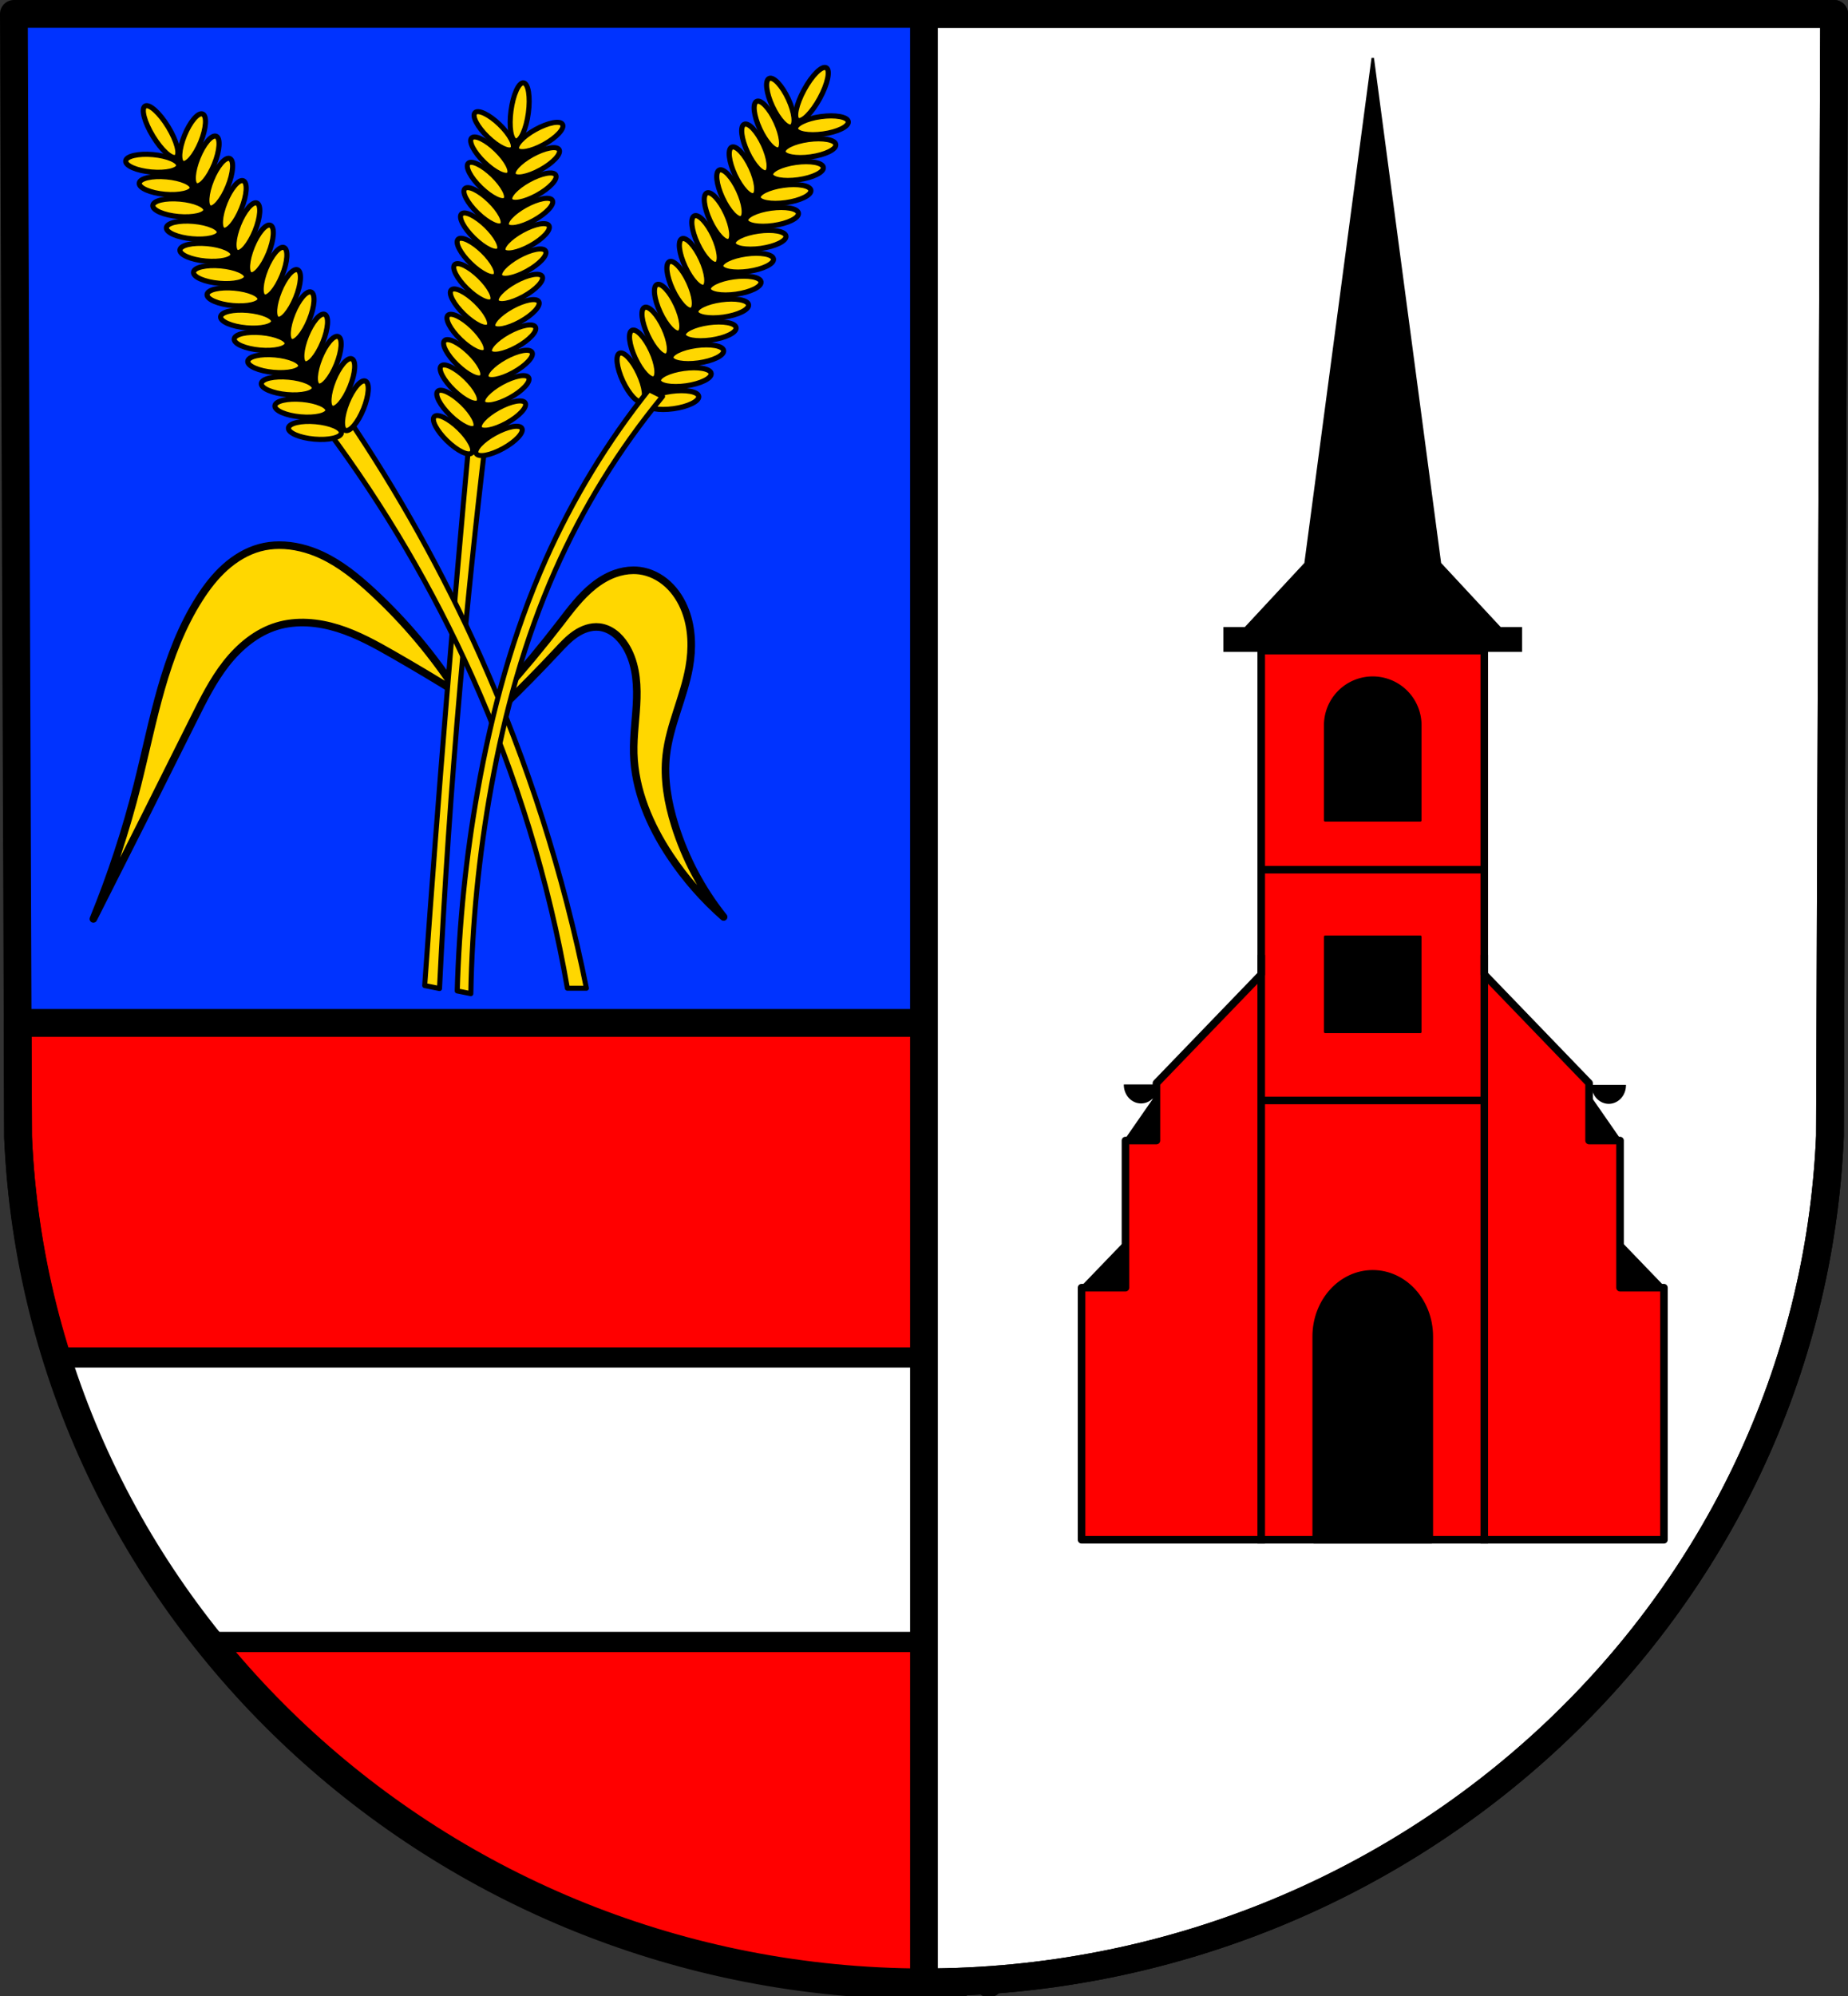 <?xml version="1.0" encoding="UTF-8" standalone="no"?>
<!-- Created with Inkscape (http://www.inkscape.org/) -->

<svg
   xmlns:dc="http://purl.org/dc/elements/1.1/"
   xmlns:cc="http://creativecommons.org/ns#"
   xmlns:rdf="http://www.w3.org/1999/02/22-rdf-syntax-ns#"
   xmlns:svg="http://www.w3.org/2000/svg"
   xmlns="http://www.w3.org/2000/svg"
   xmlns:sodipodi="http://sodipodi.sourceforge.net/DTD/sodipodi-0.dtd"
   xmlns:inkscape="http://www.inkscape.org/namespaces/inkscape"
   width="193.684mm"
   height="209.128mm"
   viewBox="0 0 193.684 209.128"
   version="1.1"
   id="svg2265"
   inkscape:version="0.92.4 (5da689c313, 2019-01-14)"
   sodipodi:docname="DEU Hüttingen bei Lahr COA.svg">
  <rect x="0" y="0" width="193.684" height="209.128" fill="#333333" stroke="none"/>
  <defs
     id="defs2259">
    <inkscape:path-effect
       effect="spiro"
       id="path-effect6816"
       is_visible="true" />
    <inkscape:path-effect
       effect="spiro"
       id="path-effect6812"
       is_visible="true" />
    <inkscape:path-effect
       effect="spiro"
       id="path-effect6808"
       is_visible="true" />
    <inkscape:path-effect
       effect="spiro"
       id="path-effect6201"
       is_visible="true" />
    <inkscape:path-effect
       effect="spiro"
       id="path-effect6197"
       is_visible="true" />
  </defs>
  <sodipodi:namedview
     id="base"
     pagecolor="#ffffff"
     bordercolor="#666666"
     borderopacity="1.0"
     inkscape:pageopacity="0.0"
     inkscape:pageshadow="2"
     inkscape:zoom="0.69331383"
     inkscape:cx="366.0175"
     inkscape:cy="395.20342"
     inkscape:document-units="mm"
     inkscape:current-layer="layer1"
     showgrid="false"
     inkscape:snap-nodes="false"
     inkscape:window-width="1366"
     inkscape:window-height="745"
     inkscape:window-x="-8"
     inkscape:window-y="-8"
     inkscape:window-maximized="1"
     fit-margin-top="0"
     fit-margin-left="0"
     fit-margin-right="0"
     fit-margin-bottom="0"
     inkscape:snap-midpoints="true"
     inkscape:snap-smooth-nodes="true"
     inkscape:object-paths="true" />
  <g
     inkscape:label="Ebene 1"
     inkscape:groupmode="layer"
     id="layer1"
     transform="translate(-6.169,-9.525)">
    <path
       style="fill:#0033ff;fill-opacity:1;fill-rule:evenodd;stroke:none;stroke-width:2.91;stroke-linecap:round;stroke-linejoin:round;stroke-miterlimit:4;stroke-dasharray:none;stroke-opacity:1"
       inkscape:connector-curvature="0"
       d="m 198.398,10.98 -0.436,117.569 c -2.123,49.454 -44.075,88.622 -94.951,88.649 -50.83,-0.061 -92.797,-39.242 -94.951,-88.649 L 7.624,10.98 H 103.009 Z"
       id="path10563-0-6-5-1"
       sodipodi:nodetypes="ccccccc" />
    <path
       inkscape:connector-curvature="0"
       style="fill:#ffd700;stroke:#000000;stroke-width:0.794;stroke-linecap:round;stroke-linejoin:round;stroke-miterlimit:4;stroke-dasharray:none;stroke-opacity:1;fill-opacity:1"
       d="m 35.436,66.633 c -0.687,0.002 -1.372,0.086 -2.04,0.267 -1.359,0.367 -2.595,1.119 -3.643,2.059 -1.047,0.941 -1.914,2.067 -2.672,3.253 -3.719,5.815 -4.825,12.853 -6.515,19.546 -1.207,4.778 -2.749,9.47 -4.611,14.033 3.534,-6.97 7.042,-13.953 10.524,-20.949 0.999,-2.007 2.006,-4.031 3.389,-5.797 1.383,-1.765 3.186,-3.275 5.331,-3.926 2.068,-0.627 4.321,-0.415 6.384,0.23 2.063,0.645 3.97,1.701 5.845,2.777 2.261,1.298 4.5,2.635 6.715,4.01 -2.512,-3.898 -5.516,-7.477 -8.92,-10.625 -1.624,-1.502 -3.363,-2.922 -5.371,-3.851 -1.38,-0.639 -2.905,-1.031 -4.417,-1.026 z m 37.101,2.634 c -0.654,0.004 -1.308,0.131 -1.924,0.352 -0.822,0.295 -1.579,0.755 -2.261,1.301 -1.363,1.092 -2.416,2.514 -3.481,3.898 -1.882,2.444 -3.856,4.819 -5.914,7.117 v 1.503 c 1.918,-1.858 3.79,-3.763 5.613,-5.713 0.6,-0.642 1.202,-1.295 1.93,-1.787 0.728,-0.492 1.607,-0.817 2.48,-0.719 0.567,0.063 1.107,0.302 1.564,0.643 0.457,0.341 0.834,0.782 1.143,1.261 1.041,1.621 1.276,3.633 1.221,5.558 -0.055,1.926 -0.371,3.842 -0.319,5.768 0.104,3.843 1.679,7.525 3.809,10.725 1.578,2.373 3.471,4.535 5.613,6.415 -2.281,-2.853 -4.024,-6.135 -5.112,-9.622 -0.737,-2.363 -1.176,-4.857 -0.902,-7.317 0.351,-3.162 1.851,-6.089 2.406,-9.221 0.349,-1.969 0.309,-4.044 -0.401,-5.914 -0.397,-1.047 -1.007,-2.022 -1.831,-2.78 -0.824,-0.758 -1.869,-1.29 -2.98,-1.43 -0.217,-0.027 -0.435,-0.039 -0.653,-0.038 z"
       id="path6195-9" />
    <path
       style="fill:#ffd700;stroke:#000000;stroke-width:0.529;stroke-linecap:butt;stroke-linejoin:round;stroke-miterlimit:4;stroke-dasharray:none;stroke-opacity:1;fill-opacity:1"
       d="m -159.326,55.642 c -0.82,8.897 -1.597,17.798 -2.329,26.703 -0.834,10.138 -1.61,20.282 -2.329,30.429 l 1.552,0.31 c 0.518,-10.621 1.242,-21.233 2.173,-31.826 0.747,-8.5 1.627,-16.988 2.639,-25.461 z"
       id="path6806"
       inkscape:connector-curvature="0"
       inkscape:path-effect="#path-effect6808"
       inkscape:original-d="m -159.32636,55.64217 c 0,0 -1.59971,17.797862 -2.32873,26.702781 -0.83003,10.138657 -2.32873,30.428749 -2.32873,30.428749 l 1.55248,0.3105 c 0,0 1.26292,-21.231676 2.17349,-31.82599 0.73066,-8.501064 2.63922,-25.460793 2.63922,-25.460793 z"
       sodipodi:nodetypes="caccacc"
       transform="translate(214.664,1.7622044e-6)" />
    <path
       style="fill:#ff0000;fill-opacity:1;stroke:#000000;stroke-width:11;stroke-linecap:round;stroke-linejoin:round;stroke-miterlimit:4;stroke-dasharray:none;stroke-opacity:1"
       d="M 6.98 404.387 L 7.148 449.854 C 15.287 636.587 173.9 784.673 366.01 784.906 L 366.01 404.387 L 6.98 404.387 z M 391.23 784.033 C 391.158 784.038 391.085 784.044 391.012 784.049 C 391.084 784.044 391.158 784.04 391.23 784.035 L 391.23 784.033 z M 378.896 784.674 C 378.619 784.684 378.342 784.69 378.064 784.699 C 378.342 784.69 378.619 784.684 378.896 784.674 z M 373.072 784.83 C 372.653 784.838 372.234 784.847 371.814 784.854 C 372.234 784.847 372.653 784.838 373.072 784.83 z "
       transform="matrix(0.265,0,0,0.265,6.169,9.525)"
       id="rect5792" />
    <path
       style="fill:#ffffff;fill-opacity:1;stroke:#000000;stroke-width:8;stroke-linecap:round;stroke-linejoin:round;stroke-miterlimit:4;stroke-dasharray:none;stroke-opacity:1"
       d="M 22.32 536.621 C 35.216 577.885 55.745 615.883 82.26 649.109 L 366.02 649.109 L 366.02 536.621 L 22.32 536.621 z "
       transform="matrix(0.265,0,0,0.265,6.169,9.525)"
       id="rect5826" />
    <path
       style="fill:#ffffff;fill-opacity:1;stroke:#000000;stroke-width:2.91;stroke-linecap:round;stroke-linejoin:round;stroke-miterlimit:4;stroke-dasharray:none;stroke-opacity:1"
       d="M 103.009,10.98 V 217.198 c 6.9e-4,0 0.001,0 0.002,0 50.876,-0.028 92.828,-39.195 94.951,-88.649 l 0.436,-117.569 z"
       id="rect5774"
       inkscape:connector-curvature="0" />
    <path
       style="fill:none;fill-rule:evenodd;stroke:#000000;stroke-width:2.91;stroke-linecap:round;stroke-linejoin:round;stroke-miterlimit:4;stroke-dasharray:none;stroke-opacity:1"
       inkscape:connector-curvature="0"
       d="m 198.398,10.98 -0.436,117.569 c -2.123,49.454 -44.075,88.622 -94.951,88.649 -50.83,-0.061 -92.797,-39.242 -94.951,-88.649 L 7.624,10.98 H 103.009 Z"
       id="path10563-0-6-5"
       sodipodi:nodetypes="ccccccc" />
    <path
       style="fill:#000000;stroke:#000000;stroke-width:0.265px;stroke-linecap:butt;stroke-linejoin:miter;stroke-opacity:1"
       d="m 129.585,121.141 -5.46,7.869 13.735,7.753 z m 40.916,0 -8.274,15.622 13.735,-7.753 z m -43.399,15.412 -7.577,7.869 13.735,7.753 z m 45.883,0 -6.158,15.622 13.735,-7.753 z"
       id="path5953-5"
       inkscape:connector-curvature="0"
       sodipodi:nodetypes="cccccccccccccccc" />
    <path
       inkscape:connector-curvature="0"
       style="fill:#ff0000;fill-opacity:1;stroke:#000000;stroke-width:0.794;stroke-linecap:round;stroke-linejoin:round;stroke-miterlimit:4;stroke-dasharray:none;stroke-opacity:1"
       d="m 138.355,77.684 v 33.922 l -10.984,11.39 v 6.014 h -3.246 v 15.412 h -4.6 v 26.409 h 61.037 v -26.409 h -4.6 v -15.412 h -3.246 v -6.014 l -10.984,-11.39 V 77.684 Z"
       id="rect5844-0" />
    <path
       style="fill:none;stroke:#000000;stroke-width:0.794;stroke-linecap:butt;stroke-linejoin:miter;stroke-miterlimit:4;stroke-dasharray:none;stroke-opacity:1"
       d="m 138.355,109.563 v 61.664"
       id="path5936-4"
       inkscape:connector-curvature="0" />
    <path
       style="fill:none;stroke:#000000;stroke-width:0.794;stroke-linecap:butt;stroke-linejoin:miter;stroke-miterlimit:4;stroke-dasharray:none;stroke-opacity:1"
       d="m 161.732,109.563 v 61.664"
       id="path5936-9-5"
       inkscape:connector-curvature="0" />
    <path
       style="fill:none;stroke:#000000;stroke-width:0.794;stroke-linecap:butt;stroke-linejoin:miter;stroke-miterlimit:4;stroke-dasharray:none;stroke-opacity:1"
       d="m 138.355,124.808 h 23.377"
       id="path5984-7"
       inkscape:connector-curvature="0" />
    <path
       style="fill:none;stroke:#000000;stroke-width:0.794;stroke-linecap:butt;stroke-linejoin:miter;stroke-miterlimit:4;stroke-dasharray:none;stroke-opacity:1"
       d="m 138.355,100.634 h 23.377"
       id="path5984-8-9"
       inkscape:connector-curvature="0" />
    <rect
       style="fill:#000000;fill-opacity:1;stroke:#000000;stroke-width:0.258;stroke-linecap:round;stroke-linejoin:round;stroke-miterlimit:4;stroke-dasharray:none;stroke-opacity:1"
       id="rect6001-1"
       width="9.97"
       height="9.97"
       x="145.059"
       y="107.658" />
    <path
       style="fill:#000000;fill-opacity:1;stroke:#000000;stroke-width:0.258;stroke-linecap:round;stroke-linejoin:round;stroke-miterlimit:4;stroke-dasharray:none;stroke-opacity:1"
       d="m 150.043,80.516 a 4.985,4.985 0 0 0 -4.985,4.985 v 9.969 h 9.97 V 85.501 a 4.985,4.985 0 0 0 -4.985,-4.985 z"
       id="rect6001-0-7"
       inkscape:connector-curvature="0" />
    <path
       style="fill:#000000;fill-opacity:1;stroke:#000000;stroke-width:0.335;stroke-linecap:round;stroke-linejoin:round;stroke-miterlimit:4;stroke-dasharray:none;stroke-opacity:1"
       d="m 150.043,142.742 c -3.399,5e-5 -6.154,3.042 -6.154,6.794 v 21.524 h 12.308 V 149.536 c 2.6e-4,-3.752 -2.755,-6.794 -6.155,-6.794 z"
       id="rect6001-0-0-9"
       inkscape:connector-curvature="0"
       sodipodi:nodetypes="cccccc" />
    <path
       style="fill:#000000;stroke:#000000;stroke-width:0.261px;stroke-linecap:butt;stroke-linejoin:miter;stroke-opacity:1"
       d="m 150.043,15.61 -7.043,52.95 -6.307,6.785 h -2.175 v 2.339 h 15.525 11.815 3.71 v -2.339 h -2.175 l -6.307,-6.785 z"
       id="path5881-0"
       inkscape:connector-curvature="0" />
    <path
       style="fill:#000000;fill-opacity:1;stroke:none;stroke-width:1.144;stroke-linecap:round;stroke-linejoin:round;stroke-miterlimit:4;stroke-dasharray:none;stroke-opacity:1"
       d="M 444.484 428.711 A 6.805 7.345 0 0 0 444.477 428.867 A 6.805 7.345 0 0 0 451.281 436.213 A 6.805 7.345 0 0 0 458.086 428.867 A 6.805 7.345 0 0 0 458.078 428.711 L 444.484 428.711 z M 629.469 428.867 A 6.805 7.345 0 0 0 629.461 429.023 A 6.805 7.345 0 0 0 636.266 436.369 A 6.805 7.345 0 0 0 643.07 429.023 A 6.805 7.345 0 0 0 643.062 428.867 L 629.469 428.867 z "
       transform="matrix(0.265,0,0,0.265,6.169,9.525)"
       id="path6132" />
    <path
       style="fill:#ffd700;stroke:#000000;stroke-width:0.529;stroke-linecap:round;stroke-linejoin:round;stroke-miterlimit:4;stroke-dasharray:none;stroke-opacity:1;fill-opacity:1"
       d="m -174.255,54.476 c 6.014,8.052 11.138,16.768 15.249,25.938 4.666,10.407 8.026,21.399 9.976,32.636 h 1.995 c -2.401,-11.956 -6.137,-23.643 -11.116,-34.774 -3.913,-8.747 -8.592,-17.15 -13.966,-25.083 z"
       id="path6810"
       inkscape:connector-curvature="0"
       inkscape:path-effect="#path-effect6812"
       inkscape:original-d="m -174.25524,54.476024 c 0,0 11.21389,16.755904 15.24911,25.937736 4.57682,10.414202 9.97605,32.63594 9.97605,32.63594 h 1.99521 c 0,0 -6.2796,-23.607023 -11.11617,-34.773665 -3.80343,-8.781334 -13.96647,-25.082645 -13.96647,-25.082645 z"
       sodipodi:nodetypes="caccacc"
       transform="translate(214.664,1.7622044e-6)" />
    <g
       id="g6582"
       transform="rotate(7.626,275.553,-1759.777)"
       inkscape:transform-center-x="2.8209525"
       inkscape:transform-center-y="19.620813">
      <rect
         y="36.554"
         x="296.802"
         height="32.716"
         width="4.172"
         id="rect6548"
         style="fill:#000000;fill-opacity:1;stroke:#000000;stroke-width:0.794;stroke-linecap:round;stroke-linejoin:round;stroke-miterlimit:4;stroke-dasharray:none;stroke-opacity:1" />
      <g
         style="fill:#ffd700;fill-opacity:1;stroke:#000000;stroke-width:0.529;stroke-linejoin:round;stroke-miterlimit:4;stroke-dasharray:none;stroke-opacity:1"
         id="g6537">
        <g
           style="fill:#ffd700;fill-opacity:1;stroke:#000000;stroke-width:0.529;stroke-linejoin:round;stroke-miterlimit:4;stroke-dasharray:none;stroke-opacity:1"
           id="g6503"
           transform="translate(-0.146)">
          <g
             style="fill:#ffd700;fill-opacity:1;stroke:#000000;stroke-width:0.529;stroke-linejoin:round;stroke-miterlimit:4;stroke-dasharray:none;stroke-opacity:1"
             id="g6419">
            <ellipse
               style="fill:#ffd700;fill-opacity:1;stroke:#000000;stroke-width:0.529;stroke-linecap:round;stroke-linejoin:round;stroke-miterlimit:4;stroke-dasharray:none;stroke-opacity:1"
               id="path6327"
               cx="134.276"
               cy="269.608"
               rx="0.899"
               ry="2.732"
               transform="rotate(-53.505)"
               inkscape:transform-center-x="-2.3182526"
               inkscape:transform-center-y="1.5597032" />
            <ellipse
               style="fill:#ffd700;fill-opacity:1;stroke:#000000;stroke-width:0.529;stroke-linecap:round;stroke-linejoin:round;stroke-miterlimit:4;stroke-dasharray:none;stroke-opacity:1"
               id="path6327-0"
               cx="138.581"
               cy="266.424"
               rx="0.899"
               ry="2.732"
               transform="rotate(-53.505)"
               inkscape:transform-center-x="-2.3182526"
               inkscape:transform-center-y="1.5597032" />
            <ellipse
               style="fill:#ffd700;fill-opacity:1;stroke:#000000;stroke-width:0.529;stroke-linecap:round;stroke-linejoin:round;stroke-miterlimit:4;stroke-dasharray:none;stroke-opacity:1"
               id="path6327-6"
               cx="136.429"
               cy="268.016"
               rx="0.899"
               ry="2.732"
               transform="rotate(-53.505)"
               inkscape:transform-center-x="-2.3182526"
               inkscape:transform-center-y="1.5597032" />
            <ellipse
               style="fill:#ffd700;fill-opacity:1;stroke:#000000;stroke-width:0.529;stroke-linecap:round;stroke-linejoin:round;stroke-miterlimit:4;stroke-dasharray:none;stroke-opacity:1"
               id="path6327-1"
               cx="140.733"
               cy="264.832"
               rx="0.899"
               ry="2.732"
               transform="rotate(-53.505)"
               inkscape:transform-center-x="-2.3182526"
               inkscape:transform-center-y="1.5597032" />
            <ellipse
               style="fill:#ffd700;fill-opacity:1;stroke:#000000;stroke-width:0.529;stroke-linecap:round;stroke-linejoin:round;stroke-miterlimit:4;stroke-dasharray:none;stroke-opacity:1"
               id="path6327-0-8"
               cx="145.037"
               cy="261.647"
               rx="0.899"
               ry="2.732"
               transform="rotate(-53.505)"
               inkscape:transform-center-x="-2.3182526"
               inkscape:transform-center-y="1.5597032" />
            <ellipse
               style="fill:#ffd700;fill-opacity:1;stroke:#000000;stroke-width:0.529;stroke-linecap:round;stroke-linejoin:round;stroke-miterlimit:4;stroke-dasharray:none;stroke-opacity:1"
               id="path6327-6-6"
               cx="142.885"
               cy="263.24"
               rx="0.899"
               ry="2.732"
               transform="rotate(-53.505)"
               inkscape:transform-center-x="-2.3182526"
               inkscape:transform-center-y="1.5597032" />
            <ellipse
               style="fill:#ffd700;fill-opacity:1;stroke:#000000;stroke-width:0.529;stroke-linecap:round;stroke-linejoin:round;stroke-miterlimit:4;stroke-dasharray:none;stroke-opacity:1"
               id="path6327-5"
               cx="127.82"
               cy="274.385"
               rx="0.899"
               ry="2.732"
               transform="rotate(-53.505)"
               inkscape:transform-center-x="-2.3182526"
               inkscape:transform-center-y="1.5597032" />
            <ellipse
               style="fill:#ffd700;fill-opacity:1;stroke:#000000;stroke-width:0.529;stroke-linecap:round;stroke-linejoin:round;stroke-miterlimit:4;stroke-dasharray:none;stroke-opacity:1"
               id="path6327-0-3"
               cx="132.124"
               cy="271.2"
               rx="0.899"
               ry="2.732"
               transform="rotate(-53.505)"
               inkscape:transform-center-x="-2.3182526"
               inkscape:transform-center-y="1.5597032" />
            <ellipse
               style="fill:#ffd700;fill-opacity:1;stroke:#000000;stroke-width:0.529;stroke-linecap:round;stroke-linejoin:round;stroke-miterlimit:4;stroke-dasharray:none;stroke-opacity:1"
               id="path6327-6-5"
               cx="129.972"
               cy="272.793"
               rx="0.899"
               ry="2.732"
               transform="rotate(-53.505)"
               inkscape:transform-center-x="-2.3182526"
               inkscape:transform-center-y="1.5597032" />
            <ellipse
               style="fill:#ffd700;fill-opacity:1;stroke:#000000;stroke-width:0.529;stroke-linecap:round;stroke-linejoin:round;stroke-miterlimit:4;stroke-dasharray:none;stroke-opacity:1"
               id="path6327-8"
               cx="121.364"
               cy="279.161"
               rx="0.899"
               ry="2.732"
               transform="rotate(-53.505)"
               inkscape:transform-center-x="-2.3182526"
               inkscape:transform-center-y="1.5597032" />
            <ellipse
               style="fill:#ffd700;fill-opacity:1;stroke:#000000;stroke-width:0.529;stroke-linecap:round;stroke-linejoin:round;stroke-miterlimit:4;stroke-dasharray:none;stroke-opacity:1"
               id="path6327-0-5"
               cx="125.668"
               cy="275.977"
               rx="0.899"
               ry="2.732"
               transform="rotate(-53.505)"
               inkscape:transform-center-x="-2.3182526"
               inkscape:transform-center-y="1.5597032" />
            <ellipse
               style="fill:#ffd700;fill-opacity:1;stroke:#000000;stroke-width:0.529;stroke-linecap:round;stroke-linejoin:round;stroke-miterlimit:4;stroke-dasharray:none;stroke-opacity:1"
               id="path6327-6-3"
               cx="123.516"
               cy="277.569"
               rx="0.899"
               ry="2.732"
               transform="rotate(-53.505)"
               inkscape:transform-center-x="-2.3182526"
               inkscape:transform-center-y="1.5597032" />
            <ellipse
               style="fill:#ffd700;fill-opacity:1;stroke:#000000;stroke-width:0.529;stroke-linecap:round;stroke-linejoin:round;stroke-miterlimit:4;stroke-dasharray:none;stroke-opacity:1"
               id="path6327-0-8-2"
               cx="147.189"
               cy="260.055"
               rx="0.899"
               ry="2.732"
               transform="rotate(-53.505)"
               inkscape:transform-center-x="-2.3182526"
               inkscape:transform-center-y="1.5597032" />
          </g>
          <g
             style="fill:#ffd700;fill-opacity:1;stroke:#000000;stroke-width:0.529;stroke-linejoin:round;stroke-miterlimit:4;stroke-dasharray:none;stroke-opacity:1"
             transform="matrix(-1,0,0,1,598.068,0)"
             id="g6419-2">
            <ellipse
               style="fill:#ffd700;fill-opacity:1;stroke:#000000;stroke-width:0.529;stroke-linecap:round;stroke-linejoin:round;stroke-miterlimit:4;stroke-dasharray:none;stroke-opacity:1"
               id="path6327-2"
               cx="134.276"
               cy="269.608"
               rx="0.899"
               ry="2.732"
               transform="rotate(-53.505)"
               inkscape:transform-center-x="-2.3182526"
               inkscape:transform-center-y="1.5597032" />
            <ellipse
               style="fill:#ffd700;fill-opacity:1;stroke:#000000;stroke-width:0.529;stroke-linecap:round;stroke-linejoin:round;stroke-miterlimit:4;stroke-dasharray:none;stroke-opacity:1"
               id="path6327-0-31"
               cx="138.581"
               cy="266.424"
               rx="0.899"
               ry="2.732"
               transform="rotate(-53.505)"
               inkscape:transform-center-x="-2.3182526"
               inkscape:transform-center-y="1.5597032" />
            <ellipse
               style="fill:#ffd700;fill-opacity:1;stroke:#000000;stroke-width:0.529;stroke-linecap:round;stroke-linejoin:round;stroke-miterlimit:4;stroke-dasharray:none;stroke-opacity:1"
               id="path6327-6-68"
               cx="136.429"
               cy="268.016"
               rx="0.899"
               ry="2.732"
               transform="rotate(-53.505)"
               inkscape:transform-center-x="-2.3182526"
               inkscape:transform-center-y="1.5597032" />
            <ellipse
               style="fill:#ffd700;fill-opacity:1;stroke:#000000;stroke-width:0.529;stroke-linecap:round;stroke-linejoin:round;stroke-miterlimit:4;stroke-dasharray:none;stroke-opacity:1"
               id="path6327-1-0"
               cx="140.733"
               cy="264.832"
               rx="0.899"
               ry="2.732"
               transform="rotate(-53.505)"
               inkscape:transform-center-x="-2.3182526"
               inkscape:transform-center-y="1.5597032" />
            <ellipse
               style="fill:#ffd700;fill-opacity:1;stroke:#000000;stroke-width:0.529;stroke-linecap:round;stroke-linejoin:round;stroke-miterlimit:4;stroke-dasharray:none;stroke-opacity:1"
               id="path6327-0-8-6"
               cx="145.037"
               cy="261.647"
               rx="0.899"
               ry="2.732"
               transform="rotate(-53.505)"
               inkscape:transform-center-x="-2.3182526"
               inkscape:transform-center-y="1.5597032" />
            <ellipse
               style="fill:#ffd700;fill-opacity:1;stroke:#000000;stroke-width:0.529;stroke-linecap:round;stroke-linejoin:round;stroke-miterlimit:4;stroke-dasharray:none;stroke-opacity:1"
               id="path6327-6-6-7"
               cx="142.885"
               cy="263.24"
               rx="0.899"
               ry="2.732"
               transform="rotate(-53.505)"
               inkscape:transform-center-x="-2.3182526"
               inkscape:transform-center-y="1.5597032" />
            <ellipse
               style="fill:#ffd700;fill-opacity:1;stroke:#000000;stroke-width:0.529;stroke-linecap:round;stroke-linejoin:round;stroke-miterlimit:4;stroke-dasharray:none;stroke-opacity:1"
               id="path6327-5-1"
               cx="127.82"
               cy="274.385"
               rx="0.899"
               ry="2.732"
               transform="rotate(-53.505)"
               inkscape:transform-center-x="-2.3182526"
               inkscape:transform-center-y="1.5597032" />
            <ellipse
               style="fill:#ffd700;fill-opacity:1;stroke:#000000;stroke-width:0.529;stroke-linecap:round;stroke-linejoin:round;stroke-miterlimit:4;stroke-dasharray:none;stroke-opacity:1"
               id="path6327-0-3-5"
               cx="132.124"
               cy="271.2"
               rx="0.899"
               ry="2.732"
               transform="rotate(-53.505)"
               inkscape:transform-center-x="-2.3182526"
               inkscape:transform-center-y="1.5597032" />
            <ellipse
               style="fill:#ffd700;fill-opacity:1;stroke:#000000;stroke-width:0.529;stroke-linecap:round;stroke-linejoin:round;stroke-miterlimit:4;stroke-dasharray:none;stroke-opacity:1"
               id="path6327-6-5-9"
               cx="129.972"
               cy="272.793"
               rx="0.899"
               ry="2.732"
               transform="rotate(-53.505)"
               inkscape:transform-center-x="-2.3182526"
               inkscape:transform-center-y="1.5597032" />
            <ellipse
               style="fill:#ffd700;fill-opacity:1;stroke:#000000;stroke-width:0.529;stroke-linecap:round;stroke-linejoin:round;stroke-miterlimit:4;stroke-dasharray:none;stroke-opacity:1"
               id="path6327-8-1"
               cx="121.364"
               cy="279.161"
               rx="0.899"
               ry="2.732"
               transform="rotate(-53.505)"
               inkscape:transform-center-x="-2.3182526"
               inkscape:transform-center-y="1.5597032" />
            <ellipse
               style="fill:#ffd700;fill-opacity:1;stroke:#000000;stroke-width:0.529;stroke-linecap:round;stroke-linejoin:round;stroke-miterlimit:4;stroke-dasharray:none;stroke-opacity:1"
               id="path6327-0-5-8"
               cx="125.668"
               cy="275.977"
               rx="0.899"
               ry="2.732"
               transform="rotate(-53.505)"
               inkscape:transform-center-x="-2.3182526"
               inkscape:transform-center-y="1.5597032" />
            <ellipse
               style="fill:#ffd700;fill-opacity:1;stroke:#000000;stroke-width:0.529;stroke-linecap:round;stroke-linejoin:round;stroke-miterlimit:4;stroke-dasharray:none;stroke-opacity:1"
               id="path6327-6-3-6"
               cx="123.516"
               cy="277.569"
               rx="0.899"
               ry="2.732"
               transform="rotate(-53.505)"
               inkscape:transform-center-x="-2.3182526"
               inkscape:transform-center-y="1.5597032" />
            <ellipse
               style="fill:#ffd700;fill-opacity:1;stroke:#000000;stroke-width:0.529;stroke-linecap:round;stroke-linejoin:round;stroke-miterlimit:4;stroke-dasharray:none;stroke-opacity:1"
               id="path6327-0-8-2-5"
               cx="147.189"
               cy="260.055"
               rx="0.899"
               ry="2.732"
               transform="rotate(-53.505)"
               inkscape:transform-center-x="-2.3182526"
               inkscape:transform-center-y="1.5597032" />
          </g>
        </g>
        <ellipse
           style="fill:#ffd700;fill-opacity:1;stroke:#000000;stroke-width:0.529;stroke-linecap:round;stroke-linejoin:round;stroke-miterlimit:4;stroke-dasharray:none;stroke-opacity:1"
           id="path6505"
           cx="298.888"
           cy="34.013"
           rx="0.917"
           ry="3.068" />
      </g>
    </g>
    <g
       id="g6582-8"
       transform="matrix(0.896,0.488,-0.488,0.896,-159.935,-156.956)"
       inkscape:transform-center-x="9.9885465"
       inkscape:transform-center-y="17.919833">
      <rect
         y="36.554"
         x="296.802"
         height="32.716"
         width="4.172"
         id="rect6548-1"
         style="fill:#000000;fill-opacity:1;stroke:#000000;stroke-width:0.794;stroke-linecap:round;stroke-linejoin:round;stroke-miterlimit:4;stroke-dasharray:none;stroke-opacity:1" />
      <g
         style="fill:#ffd700;fill-opacity:1;stroke:#000000;stroke-width:0.529;stroke-linejoin:round;stroke-miterlimit:4;stroke-dasharray:none;stroke-opacity:1"
         id="g6537-7">
        <g
           style="fill:#ffd700;fill-opacity:1;stroke:#000000;stroke-width:0.529;stroke-linejoin:round;stroke-miterlimit:4;stroke-dasharray:none;stroke-opacity:1"
           id="g6503-6"
           transform="translate(-0.146)">
          <g
             style="fill:#ffd700;fill-opacity:1;stroke:#000000;stroke-width:0.529;stroke-linejoin:round;stroke-miterlimit:4;stroke-dasharray:none;stroke-opacity:1"
             id="g6419-7">
            <ellipse
               style="fill:#ffd700;fill-opacity:1;stroke:#000000;stroke-width:0.529;stroke-linecap:round;stroke-linejoin:round;stroke-miterlimit:4;stroke-dasharray:none;stroke-opacity:1"
               id="path6327-9"
               cx="134.276"
               cy="269.608"
               rx="0.899"
               ry="2.732"
               transform="rotate(-53.505)"
               inkscape:transform-center-x="-2.3182526"
               inkscape:transform-center-y="1.5597032" />
            <ellipse
               style="fill:#ffd700;fill-opacity:1;stroke:#000000;stroke-width:0.529;stroke-linecap:round;stroke-linejoin:round;stroke-miterlimit:4;stroke-dasharray:none;stroke-opacity:1"
               id="path6327-0-1"
               cx="138.581"
               cy="266.424"
               rx="0.899"
               ry="2.732"
               transform="rotate(-53.505)"
               inkscape:transform-center-x="-2.3182526"
               inkscape:transform-center-y="1.5597032" />
            <ellipse
               style="fill:#ffd700;fill-opacity:1;stroke:#000000;stroke-width:0.529;stroke-linecap:round;stroke-linejoin:round;stroke-miterlimit:4;stroke-dasharray:none;stroke-opacity:1"
               id="path6327-6-32"
               cx="136.429"
               cy="268.016"
               rx="0.899"
               ry="2.732"
               transform="rotate(-53.505)"
               inkscape:transform-center-x="-2.3182526"
               inkscape:transform-center-y="1.5597032" />
            <ellipse
               style="fill:#ffd700;fill-opacity:1;stroke:#000000;stroke-width:0.529;stroke-linecap:round;stroke-linejoin:round;stroke-miterlimit:4;stroke-dasharray:none;stroke-opacity:1"
               id="path6327-1-3"
               cx="140.733"
               cy="264.832"
               rx="0.899"
               ry="2.732"
               transform="rotate(-53.505)"
               inkscape:transform-center-x="-2.3182526"
               inkscape:transform-center-y="1.5597032" />
            <ellipse
               style="fill:#ffd700;fill-opacity:1;stroke:#000000;stroke-width:0.529;stroke-linecap:round;stroke-linejoin:round;stroke-miterlimit:4;stroke-dasharray:none;stroke-opacity:1"
               id="path6327-0-8-1"
               cx="145.037"
               cy="261.647"
               rx="0.899"
               ry="2.732"
               transform="rotate(-53.505)"
               inkscape:transform-center-x="-2.3182526"
               inkscape:transform-center-y="1.5597032" />
            <ellipse
               style="fill:#ffd700;fill-opacity:1;stroke:#000000;stroke-width:0.529;stroke-linecap:round;stroke-linejoin:round;stroke-miterlimit:4;stroke-dasharray:none;stroke-opacity:1"
               id="path6327-6-6-3"
               cx="142.885"
               cy="263.24"
               rx="0.899"
               ry="2.732"
               transform="rotate(-53.505)"
               inkscape:transform-center-x="-2.3182526"
               inkscape:transform-center-y="1.5597032" />
            <ellipse
               style="fill:#ffd700;fill-opacity:1;stroke:#000000;stroke-width:0.529;stroke-linecap:round;stroke-linejoin:round;stroke-miterlimit:4;stroke-dasharray:none;stroke-opacity:1"
               id="path6327-5-4"
               cx="127.82"
               cy="274.385"
               rx="0.899"
               ry="2.732"
               transform="rotate(-53.505)"
               inkscape:transform-center-x="-2.3182526"
               inkscape:transform-center-y="1.5597032" />
            <ellipse
               style="fill:#ffd700;fill-opacity:1;stroke:#000000;stroke-width:0.529;stroke-linecap:round;stroke-linejoin:round;stroke-miterlimit:4;stroke-dasharray:none;stroke-opacity:1"
               id="path6327-0-3-1"
               cx="132.124"
               cy="271.2"
               rx="0.899"
               ry="2.732"
               transform="rotate(-53.505)"
               inkscape:transform-center-x="-2.3182526"
               inkscape:transform-center-y="1.5597032" />
            <ellipse
               style="fill:#ffd700;fill-opacity:1;stroke:#000000;stroke-width:0.529;stroke-linecap:round;stroke-linejoin:round;stroke-miterlimit:4;stroke-dasharray:none;stroke-opacity:1"
               id="path6327-6-5-2"
               cx="129.972"
               cy="272.793"
               rx="0.899"
               ry="2.732"
               transform="rotate(-53.505)"
               inkscape:transform-center-x="-2.3182526"
               inkscape:transform-center-y="1.5597032" />
            <ellipse
               style="fill:#ffd700;fill-opacity:1;stroke:#000000;stroke-width:0.529;stroke-linecap:round;stroke-linejoin:round;stroke-miterlimit:4;stroke-dasharray:none;stroke-opacity:1"
               id="path6327-8-2"
               cx="121.364"
               cy="279.161"
               rx="0.899"
               ry="2.732"
               transform="rotate(-53.505)"
               inkscape:transform-center-x="-2.3182526"
               inkscape:transform-center-y="1.5597032" />
            <ellipse
               style="fill:#ffd700;fill-opacity:1;stroke:#000000;stroke-width:0.529;stroke-linecap:round;stroke-linejoin:round;stroke-miterlimit:4;stroke-dasharray:none;stroke-opacity:1"
               id="path6327-0-5-2"
               cx="125.668"
               cy="275.977"
               rx="0.899"
               ry="2.732"
               transform="rotate(-53.505)"
               inkscape:transform-center-x="-2.3182526"
               inkscape:transform-center-y="1.5597032" />
            <ellipse
               style="fill:#ffd700;fill-opacity:1;stroke:#000000;stroke-width:0.529;stroke-linecap:round;stroke-linejoin:round;stroke-miterlimit:4;stroke-dasharray:none;stroke-opacity:1"
               id="path6327-6-3-69"
               cx="123.516"
               cy="277.569"
               rx="0.899"
               ry="2.732"
               transform="rotate(-53.505)"
               inkscape:transform-center-x="-2.3182526"
               inkscape:transform-center-y="1.5597032" />
            <ellipse
               style="fill:#ffd700;fill-opacity:1;stroke:#000000;stroke-width:0.529;stroke-linecap:round;stroke-linejoin:round;stroke-miterlimit:4;stroke-dasharray:none;stroke-opacity:1"
               id="path6327-0-8-2-0"
               cx="147.189"
               cy="260.055"
               rx="0.899"
               ry="2.732"
               transform="rotate(-53.505)"
               inkscape:transform-center-x="-2.3182526"
               inkscape:transform-center-y="1.5597032" />
          </g>
          <g
             style="fill:#ffd700;fill-opacity:1;stroke:#000000;stroke-width:0.529;stroke-linejoin:round;stroke-miterlimit:4;stroke-dasharray:none;stroke-opacity:1"
             transform="matrix(-1,0,0,1,598.068,0)"
             id="g6419-2-9">
            <ellipse
               style="fill:#ffd700;fill-opacity:1;stroke:#000000;stroke-width:0.529;stroke-linecap:round;stroke-linejoin:round;stroke-miterlimit:4;stroke-dasharray:none;stroke-opacity:1"
               id="path6327-2-7"
               cx="134.276"
               cy="269.608"
               rx="0.899"
               ry="2.732"
               transform="rotate(-53.505)"
               inkscape:transform-center-x="-2.3182526"
               inkscape:transform-center-y="1.5597032" />
            <ellipse
               style="fill:#ffd700;fill-opacity:1;stroke:#000000;stroke-width:0.529;stroke-linecap:round;stroke-linejoin:round;stroke-miterlimit:4;stroke-dasharray:none;stroke-opacity:1"
               id="path6327-0-31-2"
               cx="138.581"
               cy="266.424"
               rx="0.899"
               ry="2.732"
               transform="rotate(-53.505)"
               inkscape:transform-center-x="-2.3182526"
               inkscape:transform-center-y="1.5597032" />
            <ellipse
               style="fill:#ffd700;fill-opacity:1;stroke:#000000;stroke-width:0.529;stroke-linecap:round;stroke-linejoin:round;stroke-miterlimit:4;stroke-dasharray:none;stroke-opacity:1"
               id="path6327-6-68-4"
               cx="136.429"
               cy="268.016"
               rx="0.899"
               ry="2.732"
               transform="rotate(-53.505)"
               inkscape:transform-center-x="-2.3182526"
               inkscape:transform-center-y="1.5597032" />
            <ellipse
               style="fill:#ffd700;fill-opacity:1;stroke:#000000;stroke-width:0.529;stroke-linecap:round;stroke-linejoin:round;stroke-miterlimit:4;stroke-dasharray:none;stroke-opacity:1"
               id="path6327-1-0-5"
               cx="140.733"
               cy="264.832"
               rx="0.899"
               ry="2.732"
               transform="rotate(-53.505)"
               inkscape:transform-center-x="-2.3182526"
               inkscape:transform-center-y="1.5597032" />
            <ellipse
               style="fill:#ffd700;fill-opacity:1;stroke:#000000;stroke-width:0.529;stroke-linecap:round;stroke-linejoin:round;stroke-miterlimit:4;stroke-dasharray:none;stroke-opacity:1"
               id="path6327-0-8-6-8"
               cx="145.037"
               cy="261.647"
               rx="0.899"
               ry="2.732"
               transform="rotate(-53.505)"
               inkscape:transform-center-x="-2.3182526"
               inkscape:transform-center-y="1.5597032" />
            <ellipse
               style="fill:#ffd700;fill-opacity:1;stroke:#000000;stroke-width:0.529;stroke-linecap:round;stroke-linejoin:round;stroke-miterlimit:4;stroke-dasharray:none;stroke-opacity:1"
               id="path6327-6-6-7-2"
               cx="142.885"
               cy="263.24"
               rx="0.899"
               ry="2.732"
               transform="rotate(-53.505)"
               inkscape:transform-center-x="-2.3182526"
               inkscape:transform-center-y="1.5597032" />
            <ellipse
               style="fill:#ffd700;fill-opacity:1;stroke:#000000;stroke-width:0.529;stroke-linecap:round;stroke-linejoin:round;stroke-miterlimit:4;stroke-dasharray:none;stroke-opacity:1"
               id="path6327-5-1-3"
               cx="127.82"
               cy="274.385"
               rx="0.899"
               ry="2.732"
               transform="rotate(-53.505)"
               inkscape:transform-center-x="-2.3182526"
               inkscape:transform-center-y="1.5597032" />
            <ellipse
               style="fill:#ffd700;fill-opacity:1;stroke:#000000;stroke-width:0.529;stroke-linecap:round;stroke-linejoin:round;stroke-miterlimit:4;stroke-dasharray:none;stroke-opacity:1"
               id="path6327-0-3-5-6"
               cx="132.124"
               cy="271.2"
               rx="0.899"
               ry="2.732"
               transform="rotate(-53.505)"
               inkscape:transform-center-x="-2.3182526"
               inkscape:transform-center-y="1.5597032" />
            <ellipse
               style="fill:#ffd700;fill-opacity:1;stroke:#000000;stroke-width:0.529;stroke-linecap:round;stroke-linejoin:round;stroke-miterlimit:4;stroke-dasharray:none;stroke-opacity:1"
               id="path6327-6-5-9-2"
               cx="129.972"
               cy="272.793"
               rx="0.899"
               ry="2.732"
               transform="rotate(-53.505)"
               inkscape:transform-center-x="-2.3182526"
               inkscape:transform-center-y="1.5597032" />
            <ellipse
               style="fill:#ffd700;fill-opacity:1;stroke:#000000;stroke-width:0.529;stroke-linecap:round;stroke-linejoin:round;stroke-miterlimit:4;stroke-dasharray:none;stroke-opacity:1"
               id="path6327-8-1-2"
               cx="121.364"
               cy="279.161"
               rx="0.899"
               ry="2.732"
               transform="rotate(-53.505)"
               inkscape:transform-center-x="-2.3182526"
               inkscape:transform-center-y="1.5597032" />
            <ellipse
               style="fill:#ffd700;fill-opacity:1;stroke:#000000;stroke-width:0.529;stroke-linecap:round;stroke-linejoin:round;stroke-miterlimit:4;stroke-dasharray:none;stroke-opacity:1"
               id="path6327-0-5-8-7"
               cx="125.668"
               cy="275.977"
               rx="0.899"
               ry="2.732"
               transform="rotate(-53.505)"
               inkscape:transform-center-x="-2.3182526"
               inkscape:transform-center-y="1.5597032" />
            <ellipse
               style="fill:#ffd700;fill-opacity:1;stroke:#000000;stroke-width:0.529;stroke-linecap:round;stroke-linejoin:round;stroke-miterlimit:4;stroke-dasharray:none;stroke-opacity:1"
               id="path6327-6-3-6-6"
               cx="123.516"
               cy="277.569"
               rx="0.899"
               ry="2.732"
               transform="rotate(-53.505)"
               inkscape:transform-center-x="-2.3182526"
               inkscape:transform-center-y="1.5597032" />
            <ellipse
               style="fill:#ffd700;fill-opacity:1;stroke:#000000;stroke-width:0.529;stroke-linecap:round;stroke-linejoin:round;stroke-miterlimit:4;stroke-dasharray:none;stroke-opacity:1"
               id="path6327-0-8-2-5-9"
               cx="147.189"
               cy="260.055"
               rx="0.899"
               ry="2.732"
               transform="rotate(-53.505)"
               inkscape:transform-center-x="-2.3182526"
               inkscape:transform-center-y="1.5597032" />
          </g>
        </g>
        <ellipse
           style="fill:#ffd700;fill-opacity:1;stroke:#000000;stroke-width:0.529;stroke-linecap:round;stroke-linejoin:round;stroke-miterlimit:4;stroke-dasharray:none;stroke-opacity:1"
           id="path6505-9"
           cx="298.888"
           cy="34.013"
           rx="0.917"
           ry="3.068" />
      </g>
    </g>
    <g
       id="g6582-8-8"
       transform="matrix(-0.871,0.531,0.531,0.871,265.272,-165.021)"
       inkscape:transform-center-x="-10.874552"
       inkscape:transform-center-y="17.467806">
      <rect
         y="36.554"
         x="296.802"
         height="32.716"
         width="4.172"
         id="rect6548-1-4"
         style="fill:#000000;fill-opacity:1;stroke:#000000;stroke-width:0.794;stroke-linecap:round;stroke-linejoin:round;stroke-miterlimit:4;stroke-dasharray:none;stroke-opacity:1" />
      <g
         style="fill:#ffd700;fill-opacity:1;stroke:#000000;stroke-width:0.529;stroke-linejoin:round;stroke-miterlimit:4;stroke-dasharray:none;stroke-opacity:1"
         id="g6537-7-7">
        <g
           style="fill:#ffd700;fill-opacity:1;stroke:#000000;stroke-width:0.529;stroke-linejoin:round;stroke-miterlimit:4;stroke-dasharray:none;stroke-opacity:1"
           id="g6503-6-7"
           transform="translate(-0.146)">
          <g
             style="fill:#ffd700;fill-opacity:1;stroke:#000000;stroke-width:0.529;stroke-linejoin:round;stroke-miterlimit:4;stroke-dasharray:none;stroke-opacity:1"
             id="g6419-7-9">
            <ellipse
               style="fill:#ffd700;fill-opacity:1;stroke:#000000;stroke-width:0.529;stroke-linecap:round;stroke-linejoin:round;stroke-miterlimit:4;stroke-dasharray:none;stroke-opacity:1"
               id="path6327-9-7"
               cx="134.276"
               cy="269.608"
               rx="0.899"
               ry="2.732"
               transform="rotate(-53.505)"
               inkscape:transform-center-x="-2.3182526"
               inkscape:transform-center-y="1.5597032" />
            <ellipse
               style="fill:#ffd700;fill-opacity:1;stroke:#000000;stroke-width:0.529;stroke-linecap:round;stroke-linejoin:round;stroke-miterlimit:4;stroke-dasharray:none;stroke-opacity:1"
               id="path6327-0-1-0"
               cx="138.581"
               cy="266.424"
               rx="0.899"
               ry="2.732"
               transform="rotate(-53.505)"
               inkscape:transform-center-x="-2.3182526"
               inkscape:transform-center-y="1.5597032" />
            <ellipse
               style="fill:#ffd700;fill-opacity:1;stroke:#000000;stroke-width:0.529;stroke-linecap:round;stroke-linejoin:round;stroke-miterlimit:4;stroke-dasharray:none;stroke-opacity:1"
               id="path6327-6-32-1"
               cx="136.429"
               cy="268.016"
               rx="0.899"
               ry="2.732"
               transform="rotate(-53.505)"
               inkscape:transform-center-x="-2.3182526"
               inkscape:transform-center-y="1.5597032" />
            <ellipse
               style="fill:#ffd700;fill-opacity:1;stroke:#000000;stroke-width:0.529;stroke-linecap:round;stroke-linejoin:round;stroke-miterlimit:4;stroke-dasharray:none;stroke-opacity:1"
               id="path6327-1-3-4"
               cx="140.733"
               cy="264.832"
               rx="0.899"
               ry="2.732"
               transform="rotate(-53.505)"
               inkscape:transform-center-x="-2.3182526"
               inkscape:transform-center-y="1.5597032" />
            <ellipse
               style="fill:#ffd700;fill-opacity:1;stroke:#000000;stroke-width:0.529;stroke-linecap:round;stroke-linejoin:round;stroke-miterlimit:4;stroke-dasharray:none;stroke-opacity:1"
               id="path6327-0-8-1-6"
               cx="145.037"
               cy="261.647"
               rx="0.899"
               ry="2.732"
               transform="rotate(-53.505)"
               inkscape:transform-center-x="-2.3182526"
               inkscape:transform-center-y="1.5597032" />
            <ellipse
               style="fill:#ffd700;fill-opacity:1;stroke:#000000;stroke-width:0.529;stroke-linecap:round;stroke-linejoin:round;stroke-miterlimit:4;stroke-dasharray:none;stroke-opacity:1"
               id="path6327-6-6-3-6"
               cx="142.885"
               cy="263.24"
               rx="0.899"
               ry="2.732"
               transform="rotate(-53.505)"
               inkscape:transform-center-x="-2.3182526"
               inkscape:transform-center-y="1.5597032" />
            <ellipse
               style="fill:#ffd700;fill-opacity:1;stroke:#000000;stroke-width:0.529;stroke-linecap:round;stroke-linejoin:round;stroke-miterlimit:4;stroke-dasharray:none;stroke-opacity:1"
               id="path6327-5-4-0"
               cx="127.82"
               cy="274.385"
               rx="0.899"
               ry="2.732"
               transform="rotate(-53.505)"
               inkscape:transform-center-x="-2.3182526"
               inkscape:transform-center-y="1.5597032" />
            <ellipse
               style="fill:#ffd700;fill-opacity:1;stroke:#000000;stroke-width:0.529;stroke-linecap:round;stroke-linejoin:round;stroke-miterlimit:4;stroke-dasharray:none;stroke-opacity:1"
               id="path6327-0-3-1-2"
               cx="132.124"
               cy="271.2"
               rx="0.899"
               ry="2.732"
               transform="rotate(-53.505)"
               inkscape:transform-center-x="-2.3182526"
               inkscape:transform-center-y="1.5597032" />
            <ellipse
               style="fill:#ffd700;fill-opacity:1;stroke:#000000;stroke-width:0.529;stroke-linecap:round;stroke-linejoin:round;stroke-miterlimit:4;stroke-dasharray:none;stroke-opacity:1"
               id="path6327-6-5-2-8"
               cx="129.972"
               cy="272.793"
               rx="0.899"
               ry="2.732"
               transform="rotate(-53.505)"
               inkscape:transform-center-x="-2.3182526"
               inkscape:transform-center-y="1.5597032" />
            <ellipse
               style="fill:#ffd700;fill-opacity:1;stroke:#000000;stroke-width:0.529;stroke-linecap:round;stroke-linejoin:round;stroke-miterlimit:4;stroke-dasharray:none;stroke-opacity:1"
               id="path6327-8-2-2"
               cx="121.364"
               cy="279.161"
               rx="0.899"
               ry="2.732"
               transform="rotate(-53.505)"
               inkscape:transform-center-x="-2.3182526"
               inkscape:transform-center-y="1.5597032" />
            <ellipse
               style="fill:#ffd700;fill-opacity:1;stroke:#000000;stroke-width:0.529;stroke-linecap:round;stroke-linejoin:round;stroke-miterlimit:4;stroke-dasharray:none;stroke-opacity:1"
               id="path6327-0-5-2-8"
               cx="125.668"
               cy="275.977"
               rx="0.899"
               ry="2.732"
               transform="rotate(-53.505)"
               inkscape:transform-center-x="-2.3182526"
               inkscape:transform-center-y="1.5597032" />
            <ellipse
               style="fill:#ffd700;fill-opacity:1;stroke:#000000;stroke-width:0.529;stroke-linecap:round;stroke-linejoin:round;stroke-miterlimit:4;stroke-dasharray:none;stroke-opacity:1"
               id="path6327-6-3-69-9"
               cx="123.516"
               cy="277.569"
               rx="0.899"
               ry="2.732"
               transform="rotate(-53.505)"
               inkscape:transform-center-x="-2.3182526"
               inkscape:transform-center-y="1.5597032" />
            <ellipse
               style="fill:#ffd700;fill-opacity:1;stroke:#000000;stroke-width:0.529;stroke-linecap:round;stroke-linejoin:round;stroke-miterlimit:4;stroke-dasharray:none;stroke-opacity:1"
               id="path6327-0-8-2-0-1"
               cx="147.189"
               cy="260.055"
               rx="0.899"
               ry="2.732"
               transform="rotate(-53.505)"
               inkscape:transform-center-x="-2.3182526"
               inkscape:transform-center-y="1.5597032" />
          </g>
          <g
             style="fill:#ffd700;fill-opacity:1;stroke:#000000;stroke-width:0.529;stroke-linejoin:round;stroke-miterlimit:4;stroke-dasharray:none;stroke-opacity:1"
             transform="matrix(-1,0,0,1,598.068,0)"
             id="g6419-2-9-8">
            <ellipse
               style="fill:#ffd700;fill-opacity:1;stroke:#000000;stroke-width:0.529;stroke-linecap:round;stroke-linejoin:round;stroke-miterlimit:4;stroke-dasharray:none;stroke-opacity:1"
               id="path6327-2-7-2"
               cx="134.276"
               cy="269.608"
               rx="0.899"
               ry="2.732"
               transform="rotate(-53.505)"
               inkscape:transform-center-x="-2.3182526"
               inkscape:transform-center-y="1.5597032" />
            <ellipse
               style="fill:#ffd700;fill-opacity:1;stroke:#000000;stroke-width:0.529;stroke-linecap:round;stroke-linejoin:round;stroke-miterlimit:4;stroke-dasharray:none;stroke-opacity:1"
               id="path6327-0-31-2-5"
               cx="138.581"
               cy="266.424"
               rx="0.899"
               ry="2.732"
               transform="rotate(-53.505)"
               inkscape:transform-center-x="-2.3182526"
               inkscape:transform-center-y="1.5597032" />
            <ellipse
               style="fill:#ffd700;fill-opacity:1;stroke:#000000;stroke-width:0.529;stroke-linecap:round;stroke-linejoin:round;stroke-miterlimit:4;stroke-dasharray:none;stroke-opacity:1"
               id="path6327-6-68-4-7"
               cx="136.429"
               cy="268.016"
               rx="0.899"
               ry="2.732"
               transform="rotate(-53.505)"
               inkscape:transform-center-x="-2.3182526"
               inkscape:transform-center-y="1.5597032" />
            <ellipse
               style="fill:#ffd700;fill-opacity:1;stroke:#000000;stroke-width:0.529;stroke-linecap:round;stroke-linejoin:round;stroke-miterlimit:4;stroke-dasharray:none;stroke-opacity:1"
               id="path6327-1-0-5-1"
               cx="140.733"
               cy="264.832"
               rx="0.899"
               ry="2.732"
               transform="rotate(-53.505)"
               inkscape:transform-center-x="-2.3182526"
               inkscape:transform-center-y="1.5597032" />
            <ellipse
               style="fill:#ffd700;fill-opacity:1;stroke:#000000;stroke-width:0.529;stroke-linecap:round;stroke-linejoin:round;stroke-miterlimit:4;stroke-dasharray:none;stroke-opacity:1"
               id="path6327-0-8-6-8-6"
               cx="145.037"
               cy="261.647"
               rx="0.899"
               ry="2.732"
               transform="rotate(-53.505)"
               inkscape:transform-center-x="-2.3182526"
               inkscape:transform-center-y="1.5597032" />
            <ellipse
               style="fill:#ffd700;fill-opacity:1;stroke:#000000;stroke-width:0.529;stroke-linecap:round;stroke-linejoin:round;stroke-miterlimit:4;stroke-dasharray:none;stroke-opacity:1"
               id="path6327-6-6-7-2-3"
               cx="142.885"
               cy="263.24"
               rx="0.899"
               ry="2.732"
               transform="rotate(-53.505)"
               inkscape:transform-center-x="-2.3182526"
               inkscape:transform-center-y="1.5597032" />
            <ellipse
               style="fill:#ffd700;fill-opacity:1;stroke:#000000;stroke-width:0.529;stroke-linecap:round;stroke-linejoin:round;stroke-miterlimit:4;stroke-dasharray:none;stroke-opacity:1"
               id="path6327-5-1-3-6"
               cx="127.82"
               cy="274.385"
               rx="0.899"
               ry="2.732"
               transform="rotate(-53.505)"
               inkscape:transform-center-x="-2.3182526"
               inkscape:transform-center-y="1.5597032" />
            <ellipse
               style="fill:#ffd700;fill-opacity:1;stroke:#000000;stroke-width:0.529;stroke-linecap:round;stroke-linejoin:round;stroke-miterlimit:4;stroke-dasharray:none;stroke-opacity:1"
               id="path6327-0-3-5-6-8"
               cx="132.124"
               cy="271.2"
               rx="0.899"
               ry="2.732"
               transform="rotate(-53.505)"
               inkscape:transform-center-x="-2.3182526"
               inkscape:transform-center-y="1.5597032" />
            <ellipse
               style="fill:#ffd700;fill-opacity:1;stroke:#000000;stroke-width:0.529;stroke-linecap:round;stroke-linejoin:round;stroke-miterlimit:4;stroke-dasharray:none;stroke-opacity:1"
               id="path6327-6-5-9-2-8"
               cx="129.972"
               cy="272.793"
               rx="0.899"
               ry="2.732"
               transform="rotate(-53.505)"
               inkscape:transform-center-x="-2.3182526"
               inkscape:transform-center-y="1.5597032" />
            <ellipse
               style="fill:#ffd700;fill-opacity:1;stroke:#000000;stroke-width:0.529;stroke-linecap:round;stroke-linejoin:round;stroke-miterlimit:4;stroke-dasharray:none;stroke-opacity:1"
               id="path6327-8-1-2-5"
               cx="121.364"
               cy="279.161"
               rx="0.899"
               ry="2.732"
               transform="rotate(-53.505)"
               inkscape:transform-center-x="-2.3182526"
               inkscape:transform-center-y="1.5597032" />
            <ellipse
               style="fill:#ffd700;fill-opacity:1;stroke:#000000;stroke-width:0.529;stroke-linecap:round;stroke-linejoin:round;stroke-miterlimit:4;stroke-dasharray:none;stroke-opacity:1"
               id="path6327-0-5-8-7-4"
               cx="125.668"
               cy="275.977"
               rx="0.899"
               ry="2.732"
               transform="rotate(-53.505)"
               inkscape:transform-center-x="-2.3182526"
               inkscape:transform-center-y="1.5597032" />
            <ellipse
               style="fill:#ffd700;fill-opacity:1;stroke:#000000;stroke-width:0.529;stroke-linecap:round;stroke-linejoin:round;stroke-miterlimit:4;stroke-dasharray:none;stroke-opacity:1"
               id="path6327-6-3-6-6-5"
               cx="123.516"
               cy="277.569"
               rx="0.899"
               ry="2.732"
               transform="rotate(-53.505)"
               inkscape:transform-center-x="-2.3182526"
               inkscape:transform-center-y="1.5597032" />
            <ellipse
               style="fill:#ffd700;fill-opacity:1;stroke:#000000;stroke-width:0.529;stroke-linecap:round;stroke-linejoin:round;stroke-miterlimit:4;stroke-dasharray:none;stroke-opacity:1"
               id="path6327-0-8-2-5-9-1"
               cx="147.189"
               cy="260.055"
               rx="0.899"
               ry="2.732"
               transform="rotate(-53.505)"
               inkscape:transform-center-x="-2.3182526"
               inkscape:transform-center-y="1.5597032" />
          </g>
        </g>
        <ellipse
           style="fill:#ffd700;fill-opacity:1;stroke:#000000;stroke-width:0.529;stroke-linecap:round;stroke-linejoin:round;stroke-miterlimit:4;stroke-dasharray:none;stroke-opacity:1"
           id="path6505-9-9"
           cx="298.888"
           cy="34.013"
           rx="0.917"
           ry="3.068" />
      </g>
    </g>
    <path
       style="fill:#ffd700;stroke:#000000;stroke-width:0.529;stroke-linecap:round;stroke-linejoin:round;stroke-miterlimit:4;stroke-dasharray:none;stroke-opacity:1;fill-opacity:1"
       d="m -140.479,50.343 c -4.349,5.445 -7.998,11.448 -10.831,17.814 -3.431,7.71 -5.653,15.918 -7.126,24.228 -1.226,6.918 -1.942,13.927 -2.138,20.95 l 1.425,0.285 c 0.129,-7.263 0.845,-14.515 2.138,-21.662 1.406,-7.769 3.503,-15.44 6.698,-22.66 2.901,-6.554 6.7,-12.71 11.259,-18.242 z"
       id="path6814"
       inkscape:connector-curvature="0"
       inkscape:path-effect="#path-effect6816"
       inkscape:original-d="m -140.47918,50.343089 c 0,0 -8.02174,11.458007 -10.83114,17.814378 -3.403,7.699402 -5.50397,15.967347 -7.12575,24.227554 -1.35236,6.887995 -2.13773,20.949709 -2.13773,20.949709 l 1.42515,0.28503 c 0,0 0.74682,-14.54101 2.13773,-21.662282 1.50987,-7.73031 3.48518,-15.468654 6.6982,-22.65989 2.91488,-6.523949 11.25869,-18.241925 11.25869,-18.241925 z"
       sodipodi:nodetypes="caaccaacc"
       transform="translate(214.664,1.7622044e-6)" />
  </g>
</svg>
